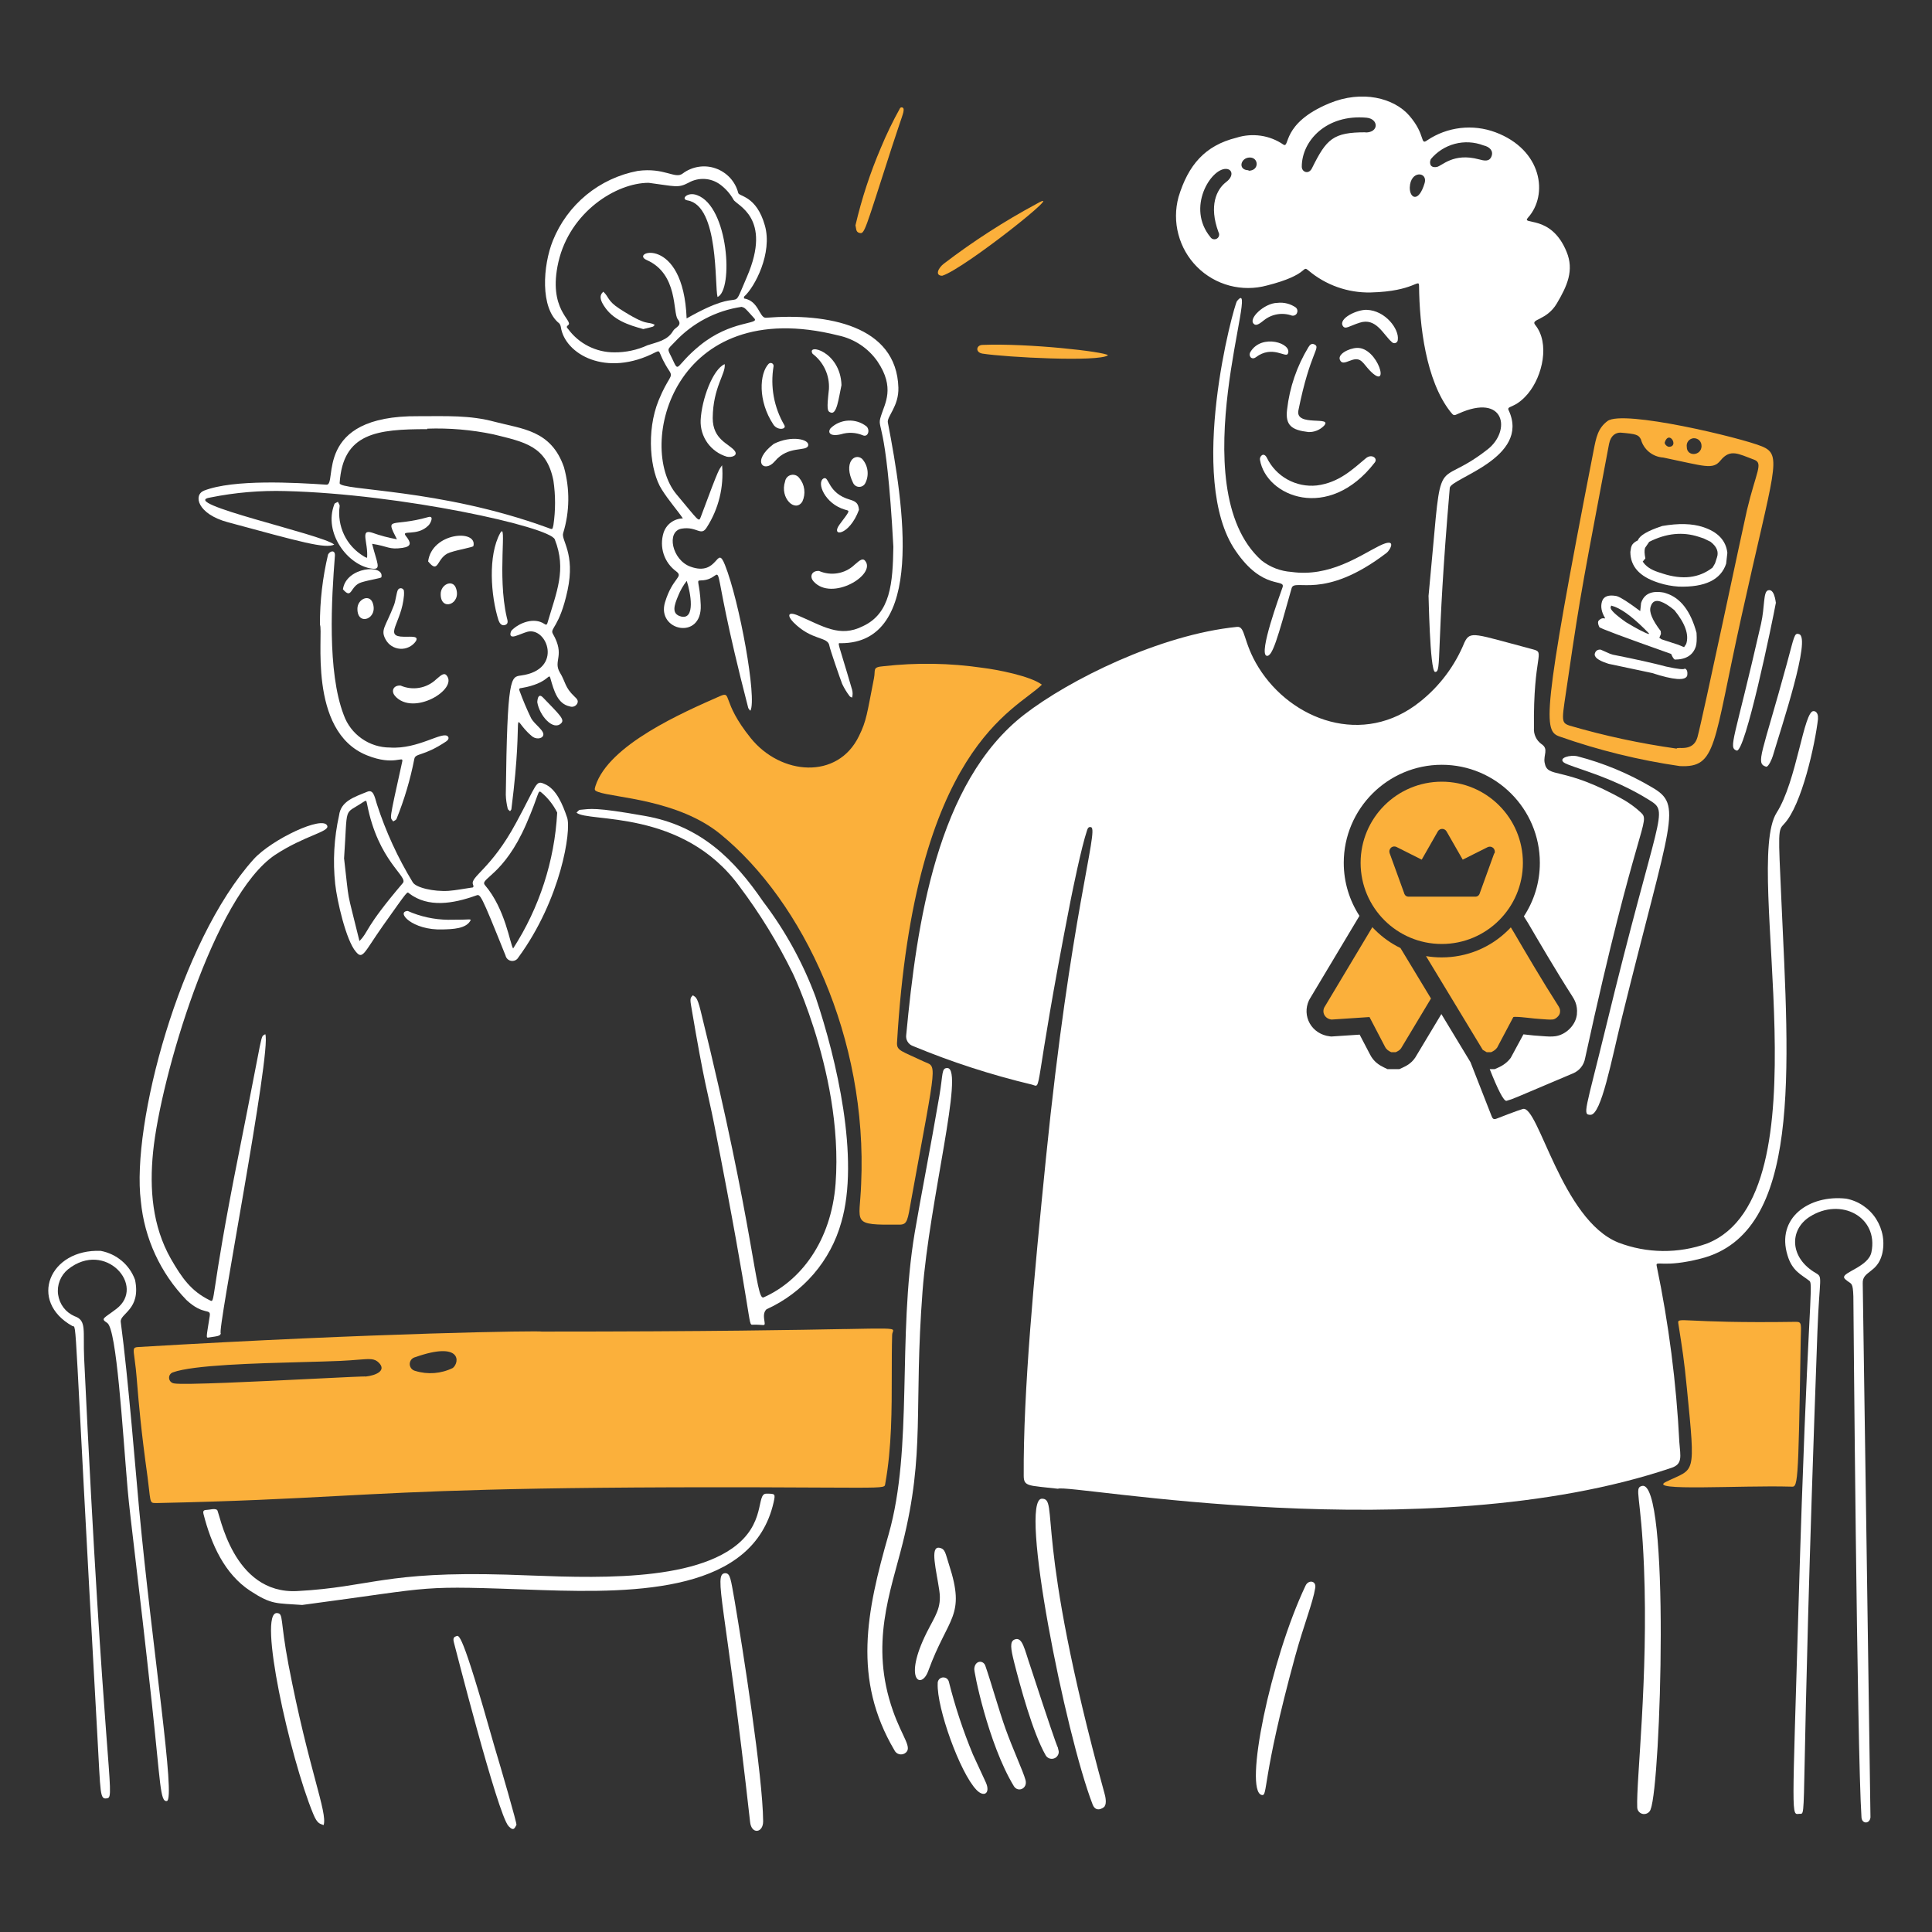 <svg width="400" height="400" viewBox="0 0 400 400" fill="none" xmlns="http://www.w3.org/2000/svg">
<rect x="0" y="0" width="400" height="400" fill="#333333" stroke="none"/>
<g clip-path="url(#clip0_6_21911)">
<path d="M43.6 102.99C36.34 104.09 66.86 110.65 69.2 112.75C67.36 113.65 62.42 112.25 47.2 108.13C40.8 106.41 39.98 102.45 42.26 101.57C48.4 99.19 61.04 99.91 67.6 100.35C69.96 100.49 64.68 85.95 86.66 86.17C92.46 86.17 97.28 85.93 102.44 87.33C107.98 88.81 114.1 88.99 116.76 96.73C118.01 101.2 117.96 105.93 116.6 110.37C116.12 111.81 119.16 114.57 117.5 122.25C115.84 129.93 113.8 130.05 114.46 131.21C117.08 135.77 114.46 136.75 115.9 139.21C117.14 141.21 116.88 142.27 118.94 144.21C119.38 144.63 119.82 145.01 119.52 145.65C119.38 145.92 119.14 146.14 118.85 146.25C118.56 146.36 118.24 146.36 117.96 146.25C115.46 145.73 114.7 143.07 113.96 140.45C113.58 139.13 113.7 141.47 107.96 142.45C107.54 142.45 107.4 142.65 107.56 143.01C108.26 144.93 109.05 146.81 109.94 148.65C110.66 150.03 112.9 151.33 112.44 152.33C112.14 153.01 110.82 153.11 110.02 152.33C105.3 148.33 108.7 145.29 105.88 167.51C105.88 167.65 105.7 167.79 105.6 167.95C105.44 167.77 105.14 167.63 105.12 167.43C104.89 166.49 104.75 165.53 104.72 164.57C105.02 139.83 105.74 140.15 107.9 139.85C116.68 138.65 113.28 129.69 109.16 130.81C108.34 131.05 107.54 131.43 106.7 131.69C105.18 132.15 105.74 130.75 105.92 130.53C107.5 128.91 110.58 127.75 112.7 129.17C112.98 129.35 113.18 129.47 113.34 128.99C115.22 122.55 117.34 117.97 114.86 111.67C113.84 109.07 83.14 102.27 59.12 101.67C53.91 101.52 48.71 101.96 43.6 102.99ZM88.46 88.85C78 88.85 70.98 89.65 70.32 100.03C70.32 101.61 91.02 101.09 113.36 109.25C114.4 109.63 114.36 109.75 114.58 108.71C115.03 105.66 115.03 102.56 114.58 99.51C113.16 92.29 108.58 91.51 102.08 89.91C97.6 88.98 93.03 88.59 88.46 88.75V88.85Z" fill="white"/>
<path d="M164.14 201.529C161.04 195.189 157.34 189.159 153.1 183.529C141.32 167.369 121.68 170.349 119.36 168.249C119.6 168.049 119.82 167.689 120.06 167.669C122.26 167.469 123.04 167.069 133.4 168.909C145.08 170.909 152.06 177.989 158 186.669C162.57 192.679 166.23 199.329 168.86 206.409C173.22 219.349 178.02 239.889 174.18 253.069C173.08 257.019 171.12 260.679 168.44 263.789C165.76 266.899 162.44 269.379 158.7 271.069C157.96 271.769 158.16 272.769 158.3 273.749C158.44 274.729 158.08 274.169 155.8 274.269C154.8 274.269 156.02 274.269 147.8 232.449C146.54 226.109 145.94 225.169 143.06 208.069C142.8 206.529 143.06 206.529 143.44 206.069C143.94 206.469 144.3 206.169 145.06 209.269C156.36 255.049 156.4 269.369 158.1 268.609C165.74 265.229 172.1 256.989 173 245.049C174.76 221.169 162.1 197.429 164.14 201.529Z" fill="white"/>
<path d="M45.72 276.031C45.62 276.631 45.04 276.631 43.22 276.911C42.62 277.011 42.7 277.031 43.42 272.491C43.7 270.751 42.18 272.491 38.6 269.151C33.22 263.601 29.89 256.381 29.16 248.691C27.16 232.911 37.16 194.971 52.5 177.911C56.24 173.771 66.96 168.711 67.76 170.991C68.2 172.231 63.04 172.991 56.96 176.991C44.3 185.451 33.24 223.191 31.7 238.451C30.92 246.171 31.54 253.831 35.36 260.591C37.66 264.591 39.56 267.291 43.36 269.171C44.74 269.871 43.24 269.811 49.48 238.631C54.82 211.891 53.8 214.971 54.92 214.111C56.32 217.351 44.76 276.511 45.72 276.031Z" fill="white"/>
<path d="M62.56 332.29C57.16 331.89 56.3 332.29 51.84 329.39C46.46 325.87 43.72 319.67 42.14 313.49C41.98 312.85 42.14 312.63 42.8 312.61C43.46 312.59 44.42 312.25 44.94 312.61C45.46 312.97 48.06 330.15 61.58 329.41C76.76 328.59 79.58 325.27 104.86 326.01C117.94 326.39 140.64 328.21 151.56 320.59C158.76 315.57 156.46 309.21 158.66 309.25C160.54 309.25 160.56 309.25 160.16 311.09C155.92 329.51 132.16 329.87 112.16 329.21C85.38 328.25 91.88 328.41 62.56 332.29Z" fill="white"/>
<path d="M107.34 198.191C107.2 198.451 106.99 198.661 106.72 198.801C106.46 198.931 106.16 198.981 105.87 198.941C105.58 198.901 105.3 198.771 105.09 198.571C104.87 198.371 104.73 198.111 104.66 197.821C99.4 184.721 99.46 185.081 98.52 185.421C93.82 187.101 88.64 187.981 84.7 184.961C84.24 184.621 84.7 184.021 79.24 191.721C75.36 197.241 75.1 198.801 73.66 197.021C71.66 194.701 69.78 186.541 69.4 183.021C68.89 178.271 69.16 173.481 70.2 168.821C70.56 165.881 73.32 165.021 76.04 163.921C77.26 163.421 77.52 164.741 78.04 166.521C79.87 172.161 82.35 177.571 85.44 182.641C86.06 183.781 89.8 184.641 92.88 184.441C94.46 184.321 96 184.001 97.56 183.781C97.96 183.781 98.14 183.661 97.94 183.161C97.24 181.521 101.66 180.021 106.88 170.301C111.22 162.301 110.88 161.481 112.7 162.301C115.18 163.281 116.52 166.621 117.42 169.281C118.32 171.941 116.14 186.181 107.34 198.201V198.191ZM115.34 168.191C114.54 166.601 113.43 165.191 112.06 164.051C111.32 163.431 111.68 164.351 108.96 170.591C104.3 181.331 99.22 181.891 100.4 183.251C104.66 188.231 105.6 195.511 106.24 196.371C111.66 187.951 114.81 178.271 115.36 168.271L115.34 168.191ZM71.22 177.571C72.42 187.851 71.58 183.211 74.42 194.831C76.42 192.831 75.28 192.371 83.4 182.831C84.58 181.451 78.3 178.391 76 166.471C75.84 165.651 75.82 165.651 75.12 166.111C71.06 168.811 72 166.491 71.24 177.651L71.22 177.571Z" fill="white"/>
<path d="M66.24 129.349C66.22 124.449 66.79 119.569 67.92 114.809C68.32 114.029 69.42 113.789 69.34 115.049C68.64 123.909 67.72 139.049 71.16 148.009C71.86 149.989 73.16 151.699 74.88 152.909C76.59 154.119 78.64 154.769 80.74 154.769C86.62 155.169 91.7 151.249 92.74 152.489C93.04 152.849 92.74 153.249 92.4 153.489C87.66 156.669 86.02 155.869 85.78 157.129C84.95 161.389 83.71 165.559 82.08 169.589C81.94 169.809 81.64 169.909 81.4 170.069C80.78 169.009 80.36 170.849 83.28 157.669C83.58 156.329 81.68 158.689 75.94 156.369C63.58 151.369 67.02 130.869 66.24 129.349Z" fill="white"/>
<path d="M150.12 325.711C151.22 325.711 151.28 326.871 152.12 331.551C153.78 341.391 157.94 367.791 158 377.091C158 379.531 155.58 379.831 155.3 377.231C150.22 331.691 147.62 325.911 150.12 325.711Z" fill="white"/>
<path d="M57.38 333.97C58.74 334.09 57.94 335.27 59.74 344.71C63.9 366.39 67.86 375.27 67 377.87C66.32 377.55 65.74 377.75 64.84 375.53C60 363.83 53.28 333.59 57.38 333.97Z" fill="white"/>
<path d="M106.92 377.83C106.62 378.27 106.44 379.35 105.28 378.07C103 375.57 94 340.07 93.98 340.07C93.86 339.57 93.74 338.99 94.38 338.79C95.02 338.59 95.4 336.89 102.38 361.63C103.58 365.59 107.14 377.83 106.92 377.83Z" fill="white"/>
<path d="M77.04 112.591C78.04 116.591 79.04 117.991 77.04 117.731C72.08 117.131 66.9 110.371 69.22 104.411C69.22 104.171 69.7 104.071 69.96 103.891C70.08 104.191 70.36 104.511 70.32 104.791C70.04 106.811 70.36 108.871 71.24 110.721C72.12 112.561 73.53 114.101 75.28 115.151C75.49 115.311 75.74 115.431 76 115.491C76.26 112.311 74.48 109.491 77 110.271C78.69 110.871 80.42 111.341 82.18 111.651C79.66 106.751 81.06 109.231 88.68 107.051C89.98 106.691 89.1 108.451 88.68 108.811C86.38 111.131 82.96 109.611 84.02 110.951C85.08 112.291 85.32 113.131 83.34 113.431C80.48 113.851 80.38 113.091 77.04 112.591Z" fill="white"/>
<path d="M103.56 110.37C105.06 107.75 102.9 119.09 104.92 127.81C105.04 128.35 105.38 129.11 104.6 129.39C103.82 129.67 103.4 128.97 103.2 128.39C101.6 123.31 101 114.99 103.56 110.37Z" fill="white"/>
<path d="M81.78 144.079C80.92 143.099 81.42 141.839 82.94 141.939C84.15 142.469 85.49 142.629 86.79 142.409C88.09 142.189 89.3 141.589 90.26 140.689C90.98 140.129 91.84 139.109 92.44 139.809C94.96 142.669 85.56 148.389 81.78 144.089V144.079Z" fill="white"/>
<path d="M168.42 120.351C167.56 119.371 168.06 118.111 169.58 118.211C170.79 118.741 172.13 118.901 173.43 118.681C174.73 118.461 175.94 117.861 176.9 116.951C177.62 116.391 178.48 115.371 179.08 116.071C181.6 118.931 172.2 124.651 168.42 120.351Z" fill="white"/>
<path d="M83.64 123.251C83.18 129.031 79.28 131.791 83.64 131.831C85.44 131.831 86.7 131.671 86.1 132.751C85.74 133.271 85.25 133.691 84.68 133.961C84.11 134.241 83.48 134.361 82.85 134.321C82.22 134.281 81.61 134.081 81.08 133.741C80.55 133.401 80.11 132.921 79.82 132.361C78.74 130.361 79.82 129.801 81.54 125.361C81.94 124.381 82.08 122.621 82.4 122.101C82.47 121.991 82.57 121.901 82.68 121.851C82.8 121.791 82.93 121.771 83.05 121.791C83.18 121.801 83.3 121.861 83.4 121.941C83.5 122.021 83.58 122.131 83.62 122.251C83.66 122.581 83.66 122.921 83.64 123.251Z" fill="white"/>
<path d="M88.64 116.231C89.42 110.231 98.84 109.511 98.02 113.031C98.02 113.311 95.18 113.711 93.14 114.391C90.3 115.331 90.94 119.091 88.64 116.231Z" fill="white"/>
<path d="M71 122.011C71.66 117.311 79.65 116.741 78.96 119.501C78.96 119.721 76.55 120.03 74.82 120.57C72.41 121.31 72.95 124.251 71 122.011Z" fill="white"/>
<path d="M91.68 192.429C85.32 192.669 81.88 188.729 84.42 188.609C87.05 189.779 89.89 190.389 92.76 190.429C98.24 190.429 96.76 190.249 97.48 190.429C96.64 192.349 93.58 192.369 91.68 192.429Z" fill="white"/>
<path d="M112.42 144.41C115.88 148.01 116.98 148.97 116.18 149.75C114.54 151.37 111.7 148.21 111.24 145.39C111.24 145.75 111.18 143.13 112.42 144.41Z" fill="white"/>
<path d="M91.24 122.99C91.24 120.99 93.68 119.89 94.38 121.71C95.66 125.09 91.2 126.69 91.24 122.99Z" fill="white"/>
<path d="M74 126.041C74 124.041 76.44 122.941 77.14 124.761C78.42 128.141 73.96 129.741 74 126.041Z" fill="white"/>
<path d="M372.82 277.411C372.3 308.991 372.24 307.831 370.7 307.791C360.44 307.491 340.7 308.811 344.94 306.791C350.94 303.851 351.08 305.991 349.26 287.511C348.68 281.511 348.3 279.271 347.48 274.031C347.24 272.491 347.92 274.031 371.84 273.671C373.12 273.651 372.88 274.251 372.82 277.411Z" fill="#FBB03B"/>
<path d="M383.72 268.389C383.62 265.529 383.32 265.869 382.5 265.229C382.22 265.009 381.86 264.769 381.8 264.489C381.52 263.389 386.86 262.229 387.46 259.249C388.96 251.969 381.14 247.789 374.66 251.929C370.42 254.649 370.52 260.409 375.9 263.549C377.48 264.469 376.7 264.189 376.28 275.649C372.5 379.209 374.28 375.429 372.56 375.529C370.84 375.629 371.04 377.669 372.4 331.329C374.14 271.709 375.5 265.909 374.64 265.209C373 263.909 371.08 263.209 370.1 259.949C367.66 252.129 374.6 247.309 382.24 248.169C383.5 248.409 384.7 248.909 385.76 249.629C386.82 250.349 387.73 251.269 388.42 252.349C389.11 253.429 389.58 254.639 389.8 255.899C390.01 257.159 389.97 258.459 389.66 259.709C388.64 263.609 385.54 263.129 385.66 265.709C385.66 265.909 387.28 376.069 387.26 376.269C387.1 377.669 385.5 377.669 385.4 376.269C384.48 362.989 383.72 268.609 383.72 268.389Z" fill="white"/>
<path d="M14.98 274.54C5.8 269.4 10.2 258.54 20.86 258.98C22.46 259.28 23.96 259.99 25.21 261.04C26.46 262.09 27.4 263.45 27.96 264.98C29.24 271.16 24.76 271.94 25 273.7C26.56 285.32 28.18 305.84 28.82 312.6C31.56 341.66 36.42 372.6 34.54 372.88C33.14 373.1 33.26 369.34 31.4 352.28C28.64 326.86 26.96 314.5 26.42 308.28C25.36 295.92 24.16 275.16 22.2 273.9C20.76 272.96 21.44 273.02 24.08 271C30.32 266.28 21.8 256.64 14.08 262.8C13.32 263.42 12.73 264.23 12.37 265.15C12.01 266.06 11.89 267.06 12.03 268.03C12.17 269 12.55 269.93 13.14 270.71C13.73 271.49 14.52 272.11 15.42 272.5C18 273.38 17.16 275.42 17.42 281.2C21.42 365.84 23.9 371.96 22.26 372.3C20.62 372.64 20.86 371.78 20.14 359.02C15.12 269.4 16 275 14.98 274.54Z" fill="white"/>
<path fill-rule="evenodd" clip-rule="evenodd" d="M175.05 275.169C183.22 275.009 184.77 274.979 184.91 275.409C184.94 275.509 184.9 275.639 184.84 275.789C184.78 275.949 184.71 276.139 184.71 276.369C184.63 278.919 184.63 281.649 184.63 284.479C184.63 291.769 184.63 299.739 183.29 307.129C183.29 307.179 183.27 307.219 183.27 307.269C183.26 307.369 183.24 307.459 183.21 307.529C182.96 308.049 181.6 308.039 170.96 307.989C167.4 307.969 162.8 307.939 156.86 307.929C105.94 307.819 87.82 308.779 69.7 309.739C59.35 310.289 49 310.839 32.54 311.189H32.33C31.93 311.189 31.67 311.189 31.49 311.079C31.14 310.859 31.06 310.199 30.85 308.299C30.77 307.619 30.67 306.769 30.54 305.729C29.18 295.959 28.74 290.599 28.43 286.879C28.32 285.559 28.23 284.439 28.12 283.409C28.02 282.489 27.92 281.759 27.84 281.169C27.57 279.259 27.53 278.949 28.6 278.889C78.34 275.929 112.02 275.489 112.14 275.689C147.32 275.689 165.62 275.339 175.06 275.159L175.05 275.169ZM75.72 284.999C77.86 284.759 80.04 283.779 78.46 282.159C77.55 281.239 76.67 281.309 74.19 281.509C73.22 281.589 72.01 281.689 70.46 281.759C68.39 281.849 65.75 281.919 62.83 281.999C52.96 282.259 39.98 282.599 35.78 284.139C35.53 284.229 35.32 284.399 35.18 284.619C35.04 284.839 34.98 285.109 35.01 285.369C35.04 285.629 35.15 285.879 35.34 286.069C35.52 286.259 35.77 286.379 36.03 286.419C37.82 286.789 53.75 286.009 64.88 285.459C71.04 285.159 75.73 284.919 75.73 284.999H75.72ZM93.76 283.219C91.35 284.409 88.57 284.629 86 283.839C85.67 283.769 85.38 283.589 85.16 283.329C84.95 283.069 84.83 282.739 84.83 282.409C84.83 282.079 84.95 281.749 85.16 281.489C85.37 281.229 85.67 281.049 86 280.979C95.52 277.619 95.22 282.019 93.76 283.219Z" fill="#FBB03B"/>
<path d="M178.29 245.15C179.67 214.91 166.29 186.69 149.17 172.71C140.35 165.51 127.05 165.17 123.87 163.97C123.05 163.67 123.03 163.55 123.29 162.71C126.05 154.19 141.29 147.55 149.01 144.15C151.69 142.97 149.21 145.09 155.43 152.81C161.65 160.53 173.43 161.49 177.83 152.41C179.43 149.17 179.49 147.79 180.95 140.41C181.31 138.61 180.53 138.13 182.95 137.93C189.78 137.16 196.67 137.27 203.47 138.27C206.43 138.63 213.31 139.95 215.71 141.75C210.35 147.09 189.27 154.51 185.71 216.01C185.71 217.55 186.69 217.61 191.11 219.71C194.07 221.11 194.09 218.53 188.69 248.27C187.91 252.63 187.89 253.53 186.27 253.55C176.01 253.63 178.01 253.39 178.29 245.15Z" fill="#FBB03B"/>
<path d="M184.96 113.21C183.48 85.57 181.42 89.21 182.4 86.11C183.2 83.51 185.36 80.27 181.66 74.81C179.74 72.06 176.84 70.14 173.56 69.45C139.36 60.83 131.7 92.43 140.08 102.37C144.64 107.79 144.66 108.19 145.08 107.05C149.18 96.01 148.78 97.49 149.5 96.33C149.89 100.84 148.78 105.36 146.34 109.17C145.12 111.17 144.34 108.91 141.12 109.45C137.9 109.99 139.12 115.97 142.98 117.33C148.78 119.43 148.34 112.59 150.08 116.93C153.1 124.45 156.76 144.67 155.36 147.15C155.18 146.99 155.03 146.8 154.92 146.59C145.6 110.59 151.36 120.09 145.08 120.17C144 120.17 144.9 120.49 145.08 125.27C145.38 132.65 135.9 130.63 137.68 124.71C139.24 119.53 141.58 119.51 140.02 118.31C138.8 117.42 137.88 116.17 137.41 114.74C136.94 113.31 136.93 111.76 137.38 110.31C137.65 109.46 138.18 108.71 138.9 108.18C139.62 107.65 140.48 107.35 141.38 107.33C140.38 105.81 138.48 103.69 137 101.33C134.62 97.59 133.74 89.33 136.36 82.89C138.36 77.99 139.42 78.19 138.64 76.89C136.1 73.07 136.94 72.37 135.8 72.89C125.46 78.29 116.94 73.27 116.12 67.73C116.08 67.44 115.96 67.17 115.78 66.95C111.78 63.79 112.4 54.95 114.46 49.83C115.94 46.14 118.32 42.89 121.39 40.36C124.46 37.84 128.11 36.13 132.02 35.39C137.58 34.63 139.76 37.15 141.34 35.93C142.3 35.2 143.43 34.73 144.62 34.54C145.81 34.35 147.03 34.46 148.16 34.86C149.3 35.26 150.32 35.93 151.14 36.81C151.96 37.7 152.54 38.77 152.84 39.93C152.96 40.71 156.6 40.45 158.36 46.69C159.98 52.39 156.26 59.47 154.04 61.43V61.79C157.1 62.29 157.2 65.79 158.54 65.79C171.36 64.77 185.62 67.39 186 80.25C186.12 84.11 183.58 86.25 183.82 87.47C187.14 104.65 191.58 133.19 174.08 133.17C173.28 133.17 173.38 132.39 176.42 142.81C176.56 143.34 176.56 143.9 176.42 144.43C176.24 144.33 176.02 144.29 175.92 144.15C175.31 143.36 174.79 142.5 174.36 141.59C173.92 140.45 171.86 134.51 171.72 133.71C171.42 131.71 168.1 132.73 164.26 128.83C162.96 127.49 163.06 126.51 165.22 127.43C170.3 129.57 173.8 132.09 178.64 129.65C184.4 126.99 184.84 120.67 184.96 113.21ZM134.3 37.85C127.6 37.85 118.02 43.85 115.62 54.21C113.32 64.21 118.86 66.39 117.62 67.33C117.2 67.63 117.34 67.83 117.62 68.11C118.72 69.61 120.16 70.84 121.83 71.68C123.5 72.52 125.33 72.96 127.2 72.95C129.56 72.97 131.9 72.47 134.04 71.49C136.04 70.81 138.2 70.53 139.38 68.47C139.8 67.75 141.38 67.43 140.32 66.09C139.26 64.75 140.46 56.71 133.88 53.83C130.2 52.21 141.48 48.49 142.16 65.93C155.12 58.53 150.9 65.93 154.64 57.33C159.98 44.97 152.44 42.53 151.86 41.33C151.17 40.1 150.22 39.03 149.08 38.19C148.14 37.51 147.03 37.11 145.87 37.05C144.71 36.99 143.56 37.26 142.56 37.83C140.34 38.99 139.86 38.57 134.3 37.85ZM153.54 63.53C148.23 64.31 143.35 66.88 139.7 70.81C138.02 72.53 138.14 72.11 139.14 74.19C140.7 77.51 139.62 75.83 144.92 71.51C151.34 66.29 157.3 67.19 156.18 65.93C153.86 63.31 154.2 63.81 153.54 63.53ZM142.18 120.27C141.45 121.2 140.86 122.23 140.42 123.33C139.58 125.33 138.94 127.13 141.04 127.65C144 128.33 143 122.73 142.18 120.27Z" fill="white"/>
<path d="M177.12 46.63C178.4 41.151 180.15 35.8 182.36 30.631C183.53 27.8 184.87 25.041 186.36 22.37C186.42 22.3 186.49 22.261 186.57 22.241C186.65 22.221 186.74 22.221 186.82 22.25C186.9 22.28 186.97 22.34 187.02 22.41C187.07 22.48 187.09 22.57 187.09 22.651C187.09 23.491 186.83 23.77 184.63 30.53C178.95 48.09 179.03 48.531 177.89 48.211C177.15 48.011 177.29 47.27 177.11 46.63H177.12Z" fill="#FBB03B"/>
<path d="M203.4 73.21C201.88 72.95 202.1 71.45 203.4 71.41C212.92 71.03 228.68 72.81 229.4 73.55C227.54 74.99 208.22 73.97 203.4 73.21Z" fill="#FBB03B"/>
<path d="M195.08 57.089C193.52 57.089 194.22 55.489 195.44 54.569C201.5 49.939 207.92 45.799 214.64 42.189C221.6 38.189 199.68 55.669 195.08 57.089Z" fill="#FBB03B"/>
<path d="M145.06 86.991C145.28 82.651 147.58 76.431 150.04 75.391C150.3 77.391 147.62 80.131 147.56 86.551C147.56 91.051 150.94 91.851 152.08 93.311C152.86 94.291 151.56 94.771 150.48 94.551C148.87 94.071 147.46 93.071 146.47 91.701C145.49 90.331 144.99 88.671 145.06 86.991Z" fill="white"/>
<path d="M174.22 79.73C173.62 82.55 173.24 85.91 171.98 85.41C171.26 85.15 171.16 84.71 171.62 80.57C171.7 79.17 171.44 77.76 170.85 76.49C170.26 75.21 169.36 74.1 168.24 73.25C166.86 70.99 174 72.69 174.22 79.73Z" fill="white"/>
<path d="M177.84 105.55C175.84 110.99 171.84 111.27 173.84 108.57C176.1 105.55 175.96 105.81 174.98 105.53C170.76 104.33 168.98 99.87 170.52 99.05C171.72 98.47 171.26 102.13 176.04 103.47C177.32 103.85 177.72 104.31 177.84 105.55Z" fill="white"/>
<path d="M159.14 75.33C159.23 75.24 159.34 75.18 159.47 75.16C159.59 75.14 159.72 75.16 159.83 75.21C159.94 75.27 160.04 75.35 160.09 75.46C160.15 75.57 160.17 75.7 160.16 75.82C159.45 80.03 160.24 84.36 162.4 88.04C162.88 88.92 160.96 89.18 160.12 87.9C156.86 82.98 157.24 77.32 159.14 75.32V75.33Z" fill="white"/>
<path d="M160.18 91.909C163.9 90.039 167.69 90.969 167.32 92.269C166.94 93.569 163.2 92.179 160.43 95.489C158.22 98.099 155.41 95.549 160.19 91.909H160.18Z" fill="white"/>
<path d="M162.54 99.68C162.59 99.36 162.73 99.06 162.95 98.82C163.17 98.58 163.45 98.41 163.77 98.34C164.08 98.26 164.41 98.28 164.72 98.39C165.02 98.5 165.29 98.7 165.48 98.96C166.04 99.63 166.4 100.44 166.51 101.31C166.62 102.17 166.49 103.05 166.12 103.84C164.64 106.22 161.4 103.1 162.54 99.68Z" fill="white"/>
<path d="M179.4 88.27C180.21 89.08 179.68 90.62 178.61 90.11C177.18 89.52 175.59 89.45 174.11 89.91C171.83 90.46 171.3 89.53 171.96 88.67C172.94 87.71 174.24 87.15 175.61 87.08C176.98 87.01 178.33 87.43 179.4 88.28V88.27Z" fill="white"/>
<path d="M178.48 94.99C179.09 95.66 179.48 96.5 179.6 97.39C179.72 98.29 179.57 99.2 179.16 100.01C179.04 100.25 178.87 100.45 178.64 100.59C178.42 100.73 178.16 100.8 177.9 100.8C177.64 100.8 177.38 100.73 177.16 100.59C176.94 100.45 176.76 100.25 176.64 100.01C174.54 95.77 176.94 93.71 178.48 94.99Z" fill="white"/>
<path d="M148.56 61.49C147.92 59.23 148.92 42.59 142.34 41.49C140.86 41.25 142.34 39.63 144.34 40.41C150.86 42.79 151.88 60.05 148.56 61.49Z" fill="white"/>
<path d="M133.18 68.131C130.14 67.291 126.9 66.271 125.04 63.311C123.72 61.311 124.66 60.671 124.9 60.391C126.1 61.471 125.72 62.271 128.28 63.931C134.28 67.791 133.88 66.371 135.56 67.251C135.08 67.731 135.72 67.511 133.18 68.131Z" fill="white"/>
<path d="M376.38 148.73C376.48 147.87 376.06 147.23 375.5 147.23C373.46 147.03 372 161.75 367.84 168.25C360.7 179.43 378.58 247.31 353.5 257.43C347.52 259.59 340.97 259.53 335.04 257.25C323.32 252.53 318.54 228.87 315.32 229.59C314.48 229.81 310.56 231.31 309.88 231.59C309.2 231.87 309 231.57 308.8 231.03L304.45 219.92L298.42 209.95L293.01 218.96C292.16 220.24 290.98 220.77 290.42 221.03L289.73 221.35H287.25L286.53 221C285.58 220.54 284.4 219.83 283.64 218.3L281.5 214.21L275.61 214.6L275.3 214.56C273.55 214.36 272 213.36 271.17 211.88C270.35 210.42 270.28 208.68 271 207.13L271.18 206.8L281.46 189.62C279.41 186.45 278.21 182.69 278.21 178.64C278.21 167.45 287.32 158.34 298.51 158.34C309.7 158.34 318.81 167.45 318.81 178.64C318.81 182.73 317.59 186.53 315.5 189.72L316.41 191.18C318.32 194.45 322.23 201.14 325.49 206.21C325.91 206.87 326.68 208.07 326.48 209.95V210.03L326.43 210.34C326.06 212.41 324.12 214.25 322.01 214.54C321.25 214.65 320.39 214.6 319.26 214.51C319.05 214.49 318.86 214.48 318.71 214.47C317.91 214.43 317.1 214.34 316.31 214.25C316 214.22 315.71 214.18 315.41 214.15L312.78 219.02C312.11 219.91 311.24 220.58 310.13 221.06L309.47 221.35H308.43C310.07 225.49 311.34 228.09 311.93 227.91C313.87 227.31 312.05 227.97 325.63 222.25C326.3 221.98 326.88 221.55 327.33 220.99C327.78 220.43 328.07 219.76 328.19 219.05C338.91 169.81 341.89 170.19 339.69 168.19C338.66 167.23 337.52 166.39 336.31 165.67C323.35 158.31 320.39 161.37 319.79 157.85C319.53 156.31 320.67 155.07 319.17 154.07C318.64 153.69 318.21 153.19 317.94 152.6C317.66 152.01 317.54 151.36 317.59 150.71C317.41 135.47 320.03 135.13 317.41 134.45C305.19 131.23 304.41 130.49 303.19 133.03C301.24 137.81 298.1 142.01 294.07 145.23C282.25 154.77 267.33 149.09 260.57 138.19C257.29 132.91 257.91 129.61 256.11 129.79C240.11 131.39 221.31 140.79 212.11 147.91C193.95 161.93 189.79 191.33 187.63 214.21C187.55 214.69 187.63 215.19 187.88 215.62C188.12 216.05 188.51 216.38 188.97 216.55C196.97 219.87 205.21 222.54 213.63 224.55C215.91 225.15 213.63 227.41 221.63 186.55C222.05 184.45 223.87 175.45 225.07 171.89C225.19 171.55 225.35 171.09 225.91 171.27C227.51 171.81 221.63 189.39 216.55 239.81C214.09 264.29 211.83 288.11 211.95 305.59C211.97 307.83 213.03 307.53 219.03 308.23C221.27 307.11 294.83 321.19 346.03 303.91C348.39 303.13 347.93 301.61 347.69 298.59C347.07 286.31 345.5 274.09 342.99 262.05C342.75 260.89 344.39 262.57 352.17 260.57C373.09 255.23 370.41 221.71 368.81 186.27C368.17 172.05 368.09 171.93 369.37 170.59C373.03 166.75 375.81 154.07 376.41 148.75L376.38 148.73Z" fill="white"/>
<path d="M315.3 178.64C315.3 169.36 307.78 161.84 298.5 161.84C289.22 161.84 281.7 169.36 281.7 178.64C281.7 187.92 289.22 195.44 298.5 195.44C307.78 195.44 315.3 187.92 315.3 178.64ZM309.36 176.67L306.35 184.99V185.01C306.35 185.01 306.33 185.05 306.32 185.07C306.32 185.08 306.31 185.09 306.3 185.11C306.3 185.13 306.28 185.15 306.27 185.17C306.27 185.17 306.27 185.19 306.25 185.21C306.24 185.23 306.23 185.25 306.21 185.26C306.21 185.26 306.19 185.28 306.19 185.29C306.18 185.31 306.16 185.32 306.15 185.34C306.15 185.34 306.13 185.36 306.12 185.37C306.1 185.39 306.09 185.4 306.07 185.42C306.07 185.42 306.06 185.44 306.05 185.44C306 185.49 305.94 185.52 305.87 185.56H305.85C305.85 185.56 305.8 185.59 305.77 185.6H305.75C305.75 185.6 305.7 185.62 305.68 185.62H305.64C305.64 185.62 305.6 185.62 305.57 185.64H291.54C291.54 185.64 291.5 185.64 291.48 185.63H291.45C291.45 185.63 291.4 185.63 291.38 185.61C291.37 185.61 291.36 185.61 291.35 185.6C291.33 185.6 291.31 185.58 291.29 185.58C291.28 185.58 291.27 185.58 291.26 185.57C291.24 185.57 291.22 185.55 291.21 185.55C291.2 185.55 291.19 185.55 291.18 185.54C291.16 185.54 291.13 185.51 291.11 185.5C291.11 185.5 291.11 185.5 291.09 185.49C291.07 185.49 291.05 185.46 291.04 185.45C291.04 185.45 291.03 185.45 291.02 185.43C291 185.41 290.98 185.4 290.97 185.38H290.96C290.96 185.38 290.92 185.33 290.9 185.3C290.9 185.3 290.9 185.29 290.9 185.28C290.89 185.26 290.87 185.24 290.86 185.23C290.86 185.23 290.85 185.23 290.84 185.21C290.84 185.19 290.81 185.17 290.8 185.15C290.8 185.15 290.8 185.15 290.79 185.13C290.78 185.11 290.77 185.08 290.75 185.05C290.75 185.04 290.75 185.03 290.75 185.02C290.75 185.02 290.75 185 290.74 184.99L287.71 176.64C287.57 176.24 287.68 175.8 287.99 175.51C288.18 175.34 288.43 175.25 288.68 175.25C288.84 175.25 289 175.29 289.14 175.36L294.35 177.98L297.69 172.13C297.87 171.81 298.22 171.61 298.59 171.61C298.96 171.61 299.3 171.81 299.49 172.13L302.84 177.98L307.99 175.4C308.14 175.33 308.3 175.29 308.45 175.29C308.7 175.29 308.94 175.38 309.14 175.55C309.46 175.83 309.57 176.28 309.43 176.68H309.38L309.36 176.67Z" fill="#FBB03B"/>
<path d="M322.96 209.73C322.86 210.29 322.11 210.99 321.52 211.07C320.9 211.16 319.59 211.01 318.88 210.97C317.23 210.88 315.32 210.54 313.71 210.53C313.57 210.53 313.43 210.53 313.31 210.59L309.96 216.91C309.63 217.35 309.23 217.62 308.72 217.84H307.8L306.99 217.36L295.24 197.95C296.3 198.13 297.39 198.22 298.49 198.22C303.73 198.22 308.65 196.18 312.35 192.47C312.5 192.32 312.65 192.16 312.8 192L313.41 193C315.74 196.99 319.4 203.23 322.53 208.1C322.89 208.66 323.08 209 322.96 209.72V209.73Z" fill="#FBB03B"/>
<path d="M296.27 206.729L290.09 217.019C289.81 217.439 289.42 217.639 288.96 217.849H288.04C287.48 217.579 287.04 217.299 286.76 216.739L283.54 210.569L275.69 211.089C274.37 210.939 273.65 209.729 274.17 208.599L284.13 191.959C284.29 192.139 284.46 192.309 284.64 192.489C286.21 194.059 288 195.339 289.95 196.279L296.28 206.749V206.729H296.27Z" fill="#FBB03B"/>
<path d="M295.76 123.43C297.2 108.53 297.42 102.85 298.4 100.17C299.52 97.01 301.68 97.99 307.98 93.05C312.92 89.21 311.6 81.27 301.98 85.63C300.98 86.09 300.98 86.11 300.26 85.21C295.22 78.77 293.88 67.41 293.8 59.21C293.8 57.51 292.86 60.33 283.8 60.55C279.06 60.66 274.45 59.02 270.84 55.95C269.52 54.89 271.1 56.89 262.3 59.11C259.76 59.8 257.09 59.8 254.55 59.13C252.01 58.45 249.69 57.12 247.84 55.26C245.98 53.4 244.65 51.08 243.98 48.54C243.3 46 243.31 43.33 244 40.79C246 34.21 249.44 30.13 256 28.51C257.62 27.99 259.34 27.86 261.03 28.1C262.72 28.34 264.32 28.98 265.72 29.94C267.1 30.76 265.24 25.54 275.2 21.4C282.02 18.56 288.62 20.3 291.78 23.94C295.24 27.94 293.96 30.16 295.5 29.04C297.55 27.66 299.9 26.8 302.35 26.51C304.8 26.22 307.29 26.52 309.6 27.38C319.3 31 320.62 40.34 316.34 45.08C314.86 46.7 321.14 44.28 324.34 52.12C325.94 55.98 324.46 59.2 322.34 62.8C320.22 66.4 316.82 66 317.84 67.26C320.92 71.04 319.38 77.84 316.38 81.46C313.64 84.76 311.78 83.9 312.38 85C316.86 94.8 300.38 99 300.16 101C297.2 135.42 298.58 139.12 297.12 139.12C296 138.98 295.78 122.34 295.76 123.42V123.43ZM282.72 27.43C285.54 27.43 285.44 24.61 282.94 24.37C274.62 23.61 269.52 29.15 269.52 34.51C269.52 35.63 270.96 36.21 271.64 34.81C274.64 28.75 276 27.39 282.72 27.39V27.43ZM250.6 49.09C250.74 49.31 250.96 49.47 251.22 49.52C251.47 49.58 251.74 49.52 251.96 49.39C252.18 49.25 252.34 49.03 252.39 48.77C252.44 48.51 252.39 48.25 252.26 48.03C250.26 42.59 251.86 39.21 253.86 37.69C255.52 36.43 255.12 35.01 253.86 34.97C250.72 34.83 245.58 42.99 250.6 49.09ZM296.2 33.09C296.04 33.29 295.76 34.85 297.46 34.57C298.54 34.39 300.86 31.55 306.2 32.99C307.26 33.27 308.34 33.55 308.8 32.37C309.26 31.19 308.34 30.37 307.16 30.11C305.26 29.38 303.18 29.26 301.21 29.78C299.24 30.3 297.49 31.42 296.2 32.99V33.09ZM291.88 38.91C291.88 41.05 293.72 42.05 294.96 37.89C295.64 35.53 292 35.21 291.88 38.81V38.91ZM258.5 35.35C260.76 35.35 260.64 32.59 258.74 32.61C256.84 32.63 256.2 35.21 258.5 35.25V35.35Z" fill="white"/>
<path d="M347.78 158.61C339.31 157.38 330.97 155.33 322.9 152.49C319.6 151.33 319.12 148.73 329.96 93.17C330.46 90.61 330.82 88.65 332.82 87.17C336.04 84.77 360.5 90.63 364.82 92.43C369.14 94.23 367.32 96.95 360.52 127.77C354.62 154.39 355.48 158.99 347.78 158.61ZM347.12 154.99C347.22 154.51 350.56 155.79 351.44 152.63C352.54 148.63 360.94 108.77 361.68 105.65C363.58 97.65 365.14 95.91 363.16 95.17C359.9 93.97 358.24 92.85 356.22 95.33C354.6 97.33 353 96.51 344.36 94.73C343.3 94.66 342.28 94.27 341.45 93.6C340.62 92.93 340.02 92.02 339.74 90.99C339.26 90.01 338.82 89.85 335.5 89.57C334.56 89.57 333.5 90.09 333.14 91.89C328.08 118.87 327.34 121.89 324.66 140.37C323.4 149.09 323 149.57 324.96 150.23C332.22 152.35 339.63 153.94 347.12 154.99ZM352.28 92.33C352.28 92.12 352.25 91.9 352.17 91.7C352.09 91.5 351.97 91.32 351.82 91.17C351.67 91.02 351.48 90.9 351.28 90.83C351.08 90.75 350.86 90.72 350.65 90.73C350.44 90.74 350.23 90.8 350.04 90.9C349.85 91 349.68 91.14 349.55 91.3C349.41 91.47 349.32 91.66 349.26 91.87C349.21 92.08 349.19 92.29 349.23 92.51C349.21 94.61 352.27 94.43 352.29 92.33H352.28ZM344.68 91.55C344.54 91.95 345.2 92.55 345.62 92.51C347.62 92.39 345.56 88.99 344.68 91.55Z" fill="#FBB03B"/>
<path d="M191 267.35C189.14 291.77 191.6 300.63 186.88 319.55C184.36 329.65 180.02 340.41 184.88 354.21C186.88 359.89 189.06 361.91 187.34 363.01C187.16 363.12 186.96 363.19 186.74 363.22C186.53 363.25 186.32 363.23 186.11 363.17C185.91 363.11 185.72 363.01 185.56 362.87C185.4 362.73 185.27 362.56 185.18 362.37C176.5 347.67 179.38 333.71 183.98 317.67C189.1 299.67 185.74 276.97 189.38 255.23C190.6 247.99 192.6 237.91 194.48 226.93C195.28 222.31 194.88 221.09 196.16 221.13C199.68 221.27 192.44 248.51 191 267.35Z" fill="white"/>
<path d="M267.42 121.77C264.5 132.19 263.42 136.09 262.22 135.77C260.56 135.23 264.92 123.35 265.52 121.65C266.26 119.65 261.52 122.41 255.84 114.07C245.54 99.21 255.48 63.13 256.1 62.35C261.32 55.79 244.22 100.81 261.18 116.03C262.96 117.43 265.12 118.26 267.38 118.41C275.26 119.53 281.5 115.05 285.5 113.05C289.5 111.05 287.74 113.97 287.1 114.45C274 124.49 268 119.61 267.42 121.77Z" fill="white"/>
<path d="M335.8 210.69C333.64 219.47 331.54 230.81 329.3 230.81C327.58 230.81 328.24 230.07 332.48 212.67C343.4 167.75 345.68 168.27 341.54 165.69C333.54 160.63 324.94 158.79 323.76 157.85C322.58 156.91 325.14 156.21 326.62 156.59C332.02 157.99 337.2 160.15 342 162.99C348.5 166.73 346 169.31 335.8 210.69Z" fill="white"/>
<path d="M226.22 373.609C220.54 358.889 210.88 310.429 215.7 310.289C219.34 310.289 213.92 317.529 228.7 371.409C228.88 372.009 229.14 373.409 228.7 373.949C228.92 373.949 227 375.629 226.22 373.609Z" fill="white"/>
<path d="M341.76 374.57C341.66 374.89 341.46 375.17 341.17 375.35C340.89 375.53 340.55 375.61 340.21 375.57C339.88 375.53 339.57 375.37 339.34 375.12C339.11 374.87 338.98 374.55 338.97 374.21C338.73 368.77 341.29 347.41 340.37 324.45C339.77 309.39 338.27 308.11 339.93 307.65C345.81 306.07 343.87 369.33 341.75 374.57H341.76Z" fill="white"/>
<path d="M270.3 328.29C270.9 327.01 272.58 327.25 272.3 328.79C271.82 331.81 269.94 336.39 268.12 343.03C261.08 368.79 262.58 371.93 261.22 371.63C257.48 370.75 263 343.69 270.3 328.29Z" fill="white"/>
<path d="M192.2 345.91C190.78 349.91 186.92 347.91 191.86 338.01C193.58 334.57 195 332.93 194.48 329.35C193.86 325.05 192.48 320.11 194.48 320.45C195.74 320.67 195.72 321.61 196.48 323.93C200 334.73 196.32 334.63 192.2 345.91Z" fill="white"/>
<path d="M201.72 345.451C201.88 343.731 203.58 343.671 204 344.871C205.14 348.111 206.86 354.251 208.2 357.971C209.7 362.151 211.84 366.751 212.32 368.531C212.8 370.311 210.76 371.191 209.9 369.791C204.56 360.991 201.52 345.651 201.72 345.451Z" fill="white"/>
<path d="M219.18 362.47C219.24 362.81 219.18 363.16 218.99 363.45C218.81 363.74 218.54 363.97 218.21 364.07C217.88 364.18 217.53 364.17 217.21 364.04C216.89 363.91 216.63 363.67 216.47 363.37C213.85 358.77 211.25 349.23 209.95 344.09C209.29 341.41 208.99 339.83 210.09 339.43C211.71 338.83 212.09 341.43 213.37 345.13C221.39 369.67 218.25 358.85 219.17 362.47H219.18Z" fill="white"/>
<path d="M367.7 124.671C366.92 128.931 361.3 156.051 359.54 155.391C357.78 154.731 359.08 153.391 364.6 129.171C365.42 125.531 365.02 122.491 366.08 122.211C367.66 121.771 367.68 125.871 367.7 124.671Z" fill="white"/>
<path d="M202.14 370.55C198.74 366.99 193.92 353.59 194.14 348.55C194.12 348.26 194.21 347.98 194.38 347.75C194.55 347.52 194.81 347.37 195.09 347.31C195.37 347.26 195.66 347.31 195.91 347.45C196.16 347.6 196.34 347.83 196.43 348.1C197.72 353.26 199.39 358.32 201.43 363.24C203.27 367.24 203.85 368.44 204.11 369.04C205.09 371.22 203.77 372.26 202.13 370.54L202.14 370.55Z" fill="white"/>
<path d="M260.86 95.19C260.74 94.51 261.62 93.47 262.3 94.79C263.22 96.69 264.71 98.26 266.56 99.28C268.41 100.3 270.52 100.73 272.62 100.51C277.26 99.93 280.1 97.11 282.8 94.87C283.96 93.89 285.34 94.87 284.62 95.77C275.06 108.13 262.14 102.81 260.86 95.19Z" fill="white"/>
<path d="M367.04 156.53C366.88 157.05 366.14 158.89 365.62 158.73C363.42 157.99 364.76 156.41 369.98 137.29C371.52 131.61 371.5 130.99 372.46 131.29C375.06 131.93 368.82 150.51 367.04 156.53Z" fill="white"/>
<path d="M270.9 89.45C267.46 89.05 266.06 88.09 266.48 84.77C267 80.2 268.51 75.8 270.9 71.87C271.18 71.41 271.54 71.03 272.1 71.29C273.58 71.97 271.28 72.71 268.82 84.97C268.12 88.47 276.14 86.01 274.08 88.19C273.66 88.61 273.17 88.93 272.62 89.15C272.07 89.37 271.49 89.47 270.9 89.45Z" fill="white"/>
<path d="M282.96 64.149C286.82 64.269 289.72 68.149 289.4 70.349C289.4 70.489 289.35 70.639 289.27 70.749C289.19 70.869 289.07 70.959 288.93 71.009C288.79 71.059 288.65 71.069 288.51 71.029C288.37 70.989 288.24 70.919 288.15 70.809C286.35 69.229 284.91 65.709 281.51 66.809C279.35 67.489 278.51 68.309 278.01 67.469C277.09 65.889 281.01 64.069 282.97 64.149H282.96Z" fill="white"/>
<path d="M280.94 72.03C285.3 71.85 288 81.25 283.6 76.71C282.18 75.23 281.84 73.95 279.98 74.51C278.86 74.85 277.98 75.47 277.5 74.67C276.68 73.39 279.28 72.09 280.94 72.03Z" fill="white"/>
<path d="M264.44 62.71C265.81 62.54 267.19 62.89 268.32 63.69C268.47 63.84 268.57 64.02 268.6 64.23C268.64 64.43 268.6 64.64 268.52 64.83C268.43 65.02 268.28 65.17 268.1 65.26C267.92 65.35 267.7 65.38 267.5 65.35C266.53 65 265.48 64.9 264.46 65.07C263.44 65.24 262.48 65.67 261.68 66.31C261.08 66.77 260.2 67.55 259.68 67.13C258.2 66.09 261.78 62.73 264.44 62.71Z" fill="white"/>
<path d="M266.64 73.23C266.22 74.19 263.44 71.37 260 73.97C259.14 74.61 258.38 73.69 258.9 72.85C261.22 68.99 267.62 71.09 266.64 73.23Z" fill="white"/>
<path d="M330.21 135.251C330.38 134.721 330.78 134.461 331.38 134.491L333.28 135.331L333.91 135.541C338.69 136.491 342.38 137.311 344.98 138.011C347.44 138.541 348.71 138.681 348.8 138.411C349.27 138.561 349.44 139.051 349.32 139.871C348.96 140.981 346.53 140.801 342.04 139.341L333.07 137.441L332.77 137.341C330.81 136.701 329.96 136.001 330.21 135.251Z" fill="white"/>
<path d="M332.3 127.94C331.55 126.69 331.35 125.54 331.69 124.49C332.03 123.45 333.04 123.09 334.7 123.41L334.8 123.44C335.6 123.7 337.2 124.73 339.59 126.52L339.77 124.84C340.39 122.93 341.98 122.22 344.53 122.7L345.03 122.86C347.96 123.82 350.04 126.54 351.25 131.02C351.33 132.37 351.28 133.31 351.1 133.85C350.51 135.65 349.06 136.55 346.75 136.56C346.52 136.44 346.27 136.05 345.99 135.39C336.03 131.86 331.07 130.01 331.13 129.83C330.88 129.33 330.8 128.92 330.9 128.61C331.32 128.08 331.77 127.9 332.26 128.06L332.3 127.93V127.94ZM341.36 131.27L341.4 131.14C338.55 128.19 336.2 126.35 334.35 125.63L333.58 125.38L333.47 125.71C333.32 126.18 334.37 127.21 336.63 128.81C338.83 130.14 340.4 130.97 341.36 131.28V131.27ZM343.84 130.68L343.88 131.25L343.54 132.06L343.61 132.08L344 132.36L347.47 133.49L348.67 133.99L349.11 133.32C349.73 131.43 348.92 129.1 346.67 126.33C345.57 125.41 344.61 124.81 343.79 124.54C342.77 124.21 342.1 124.53 341.78 125.51L341.74 125.64C341.39 126.71 342.1 128.39 343.85 130.68H343.84Z" fill="white"/>
<path d="M337.55 114.271L337.69 113.391L337.8 113.061C337.95 112.621 338.38 112.221 339.11 111.871C339.43 110.891 341.1 109.901 344.14 108.901C347.53 108.311 350.35 108.381 352.59 109.121C355.66 110.121 357.34 111.901 357.63 114.461L357.38 116.701C356.29 120.031 353.01 121.621 347.53 121.451C346.11 121.351 344.78 121.101 343.53 120.701L343.2 120.591C339.44 119.361 337.56 117.261 337.55 114.281V114.271ZM340.65 115.621L340.11 116.261C340.71 117.221 341.78 117.951 343.34 118.461L344.24 118.751C348.35 120.091 351.79 119.681 354.57 117.511L355.08 116.641L355.49 115.371C355.87 114.211 355.42 113.151 354.14 112.161L352.74 111.481L351.71 111.141C348.38 110.051 344.96 110.401 341.45 112.181L340.6 113.421L340.58 113.491C340.43 113.931 340.46 114.641 340.66 115.621H340.65Z" fill="white"/>
</g>
<defs>
<clipPath id="clip0_6_21911">
<rect width="379.93" height="359.06" fill="white" transform="translate(10 20)"/>
</clipPath>
</defs>
</svg>
